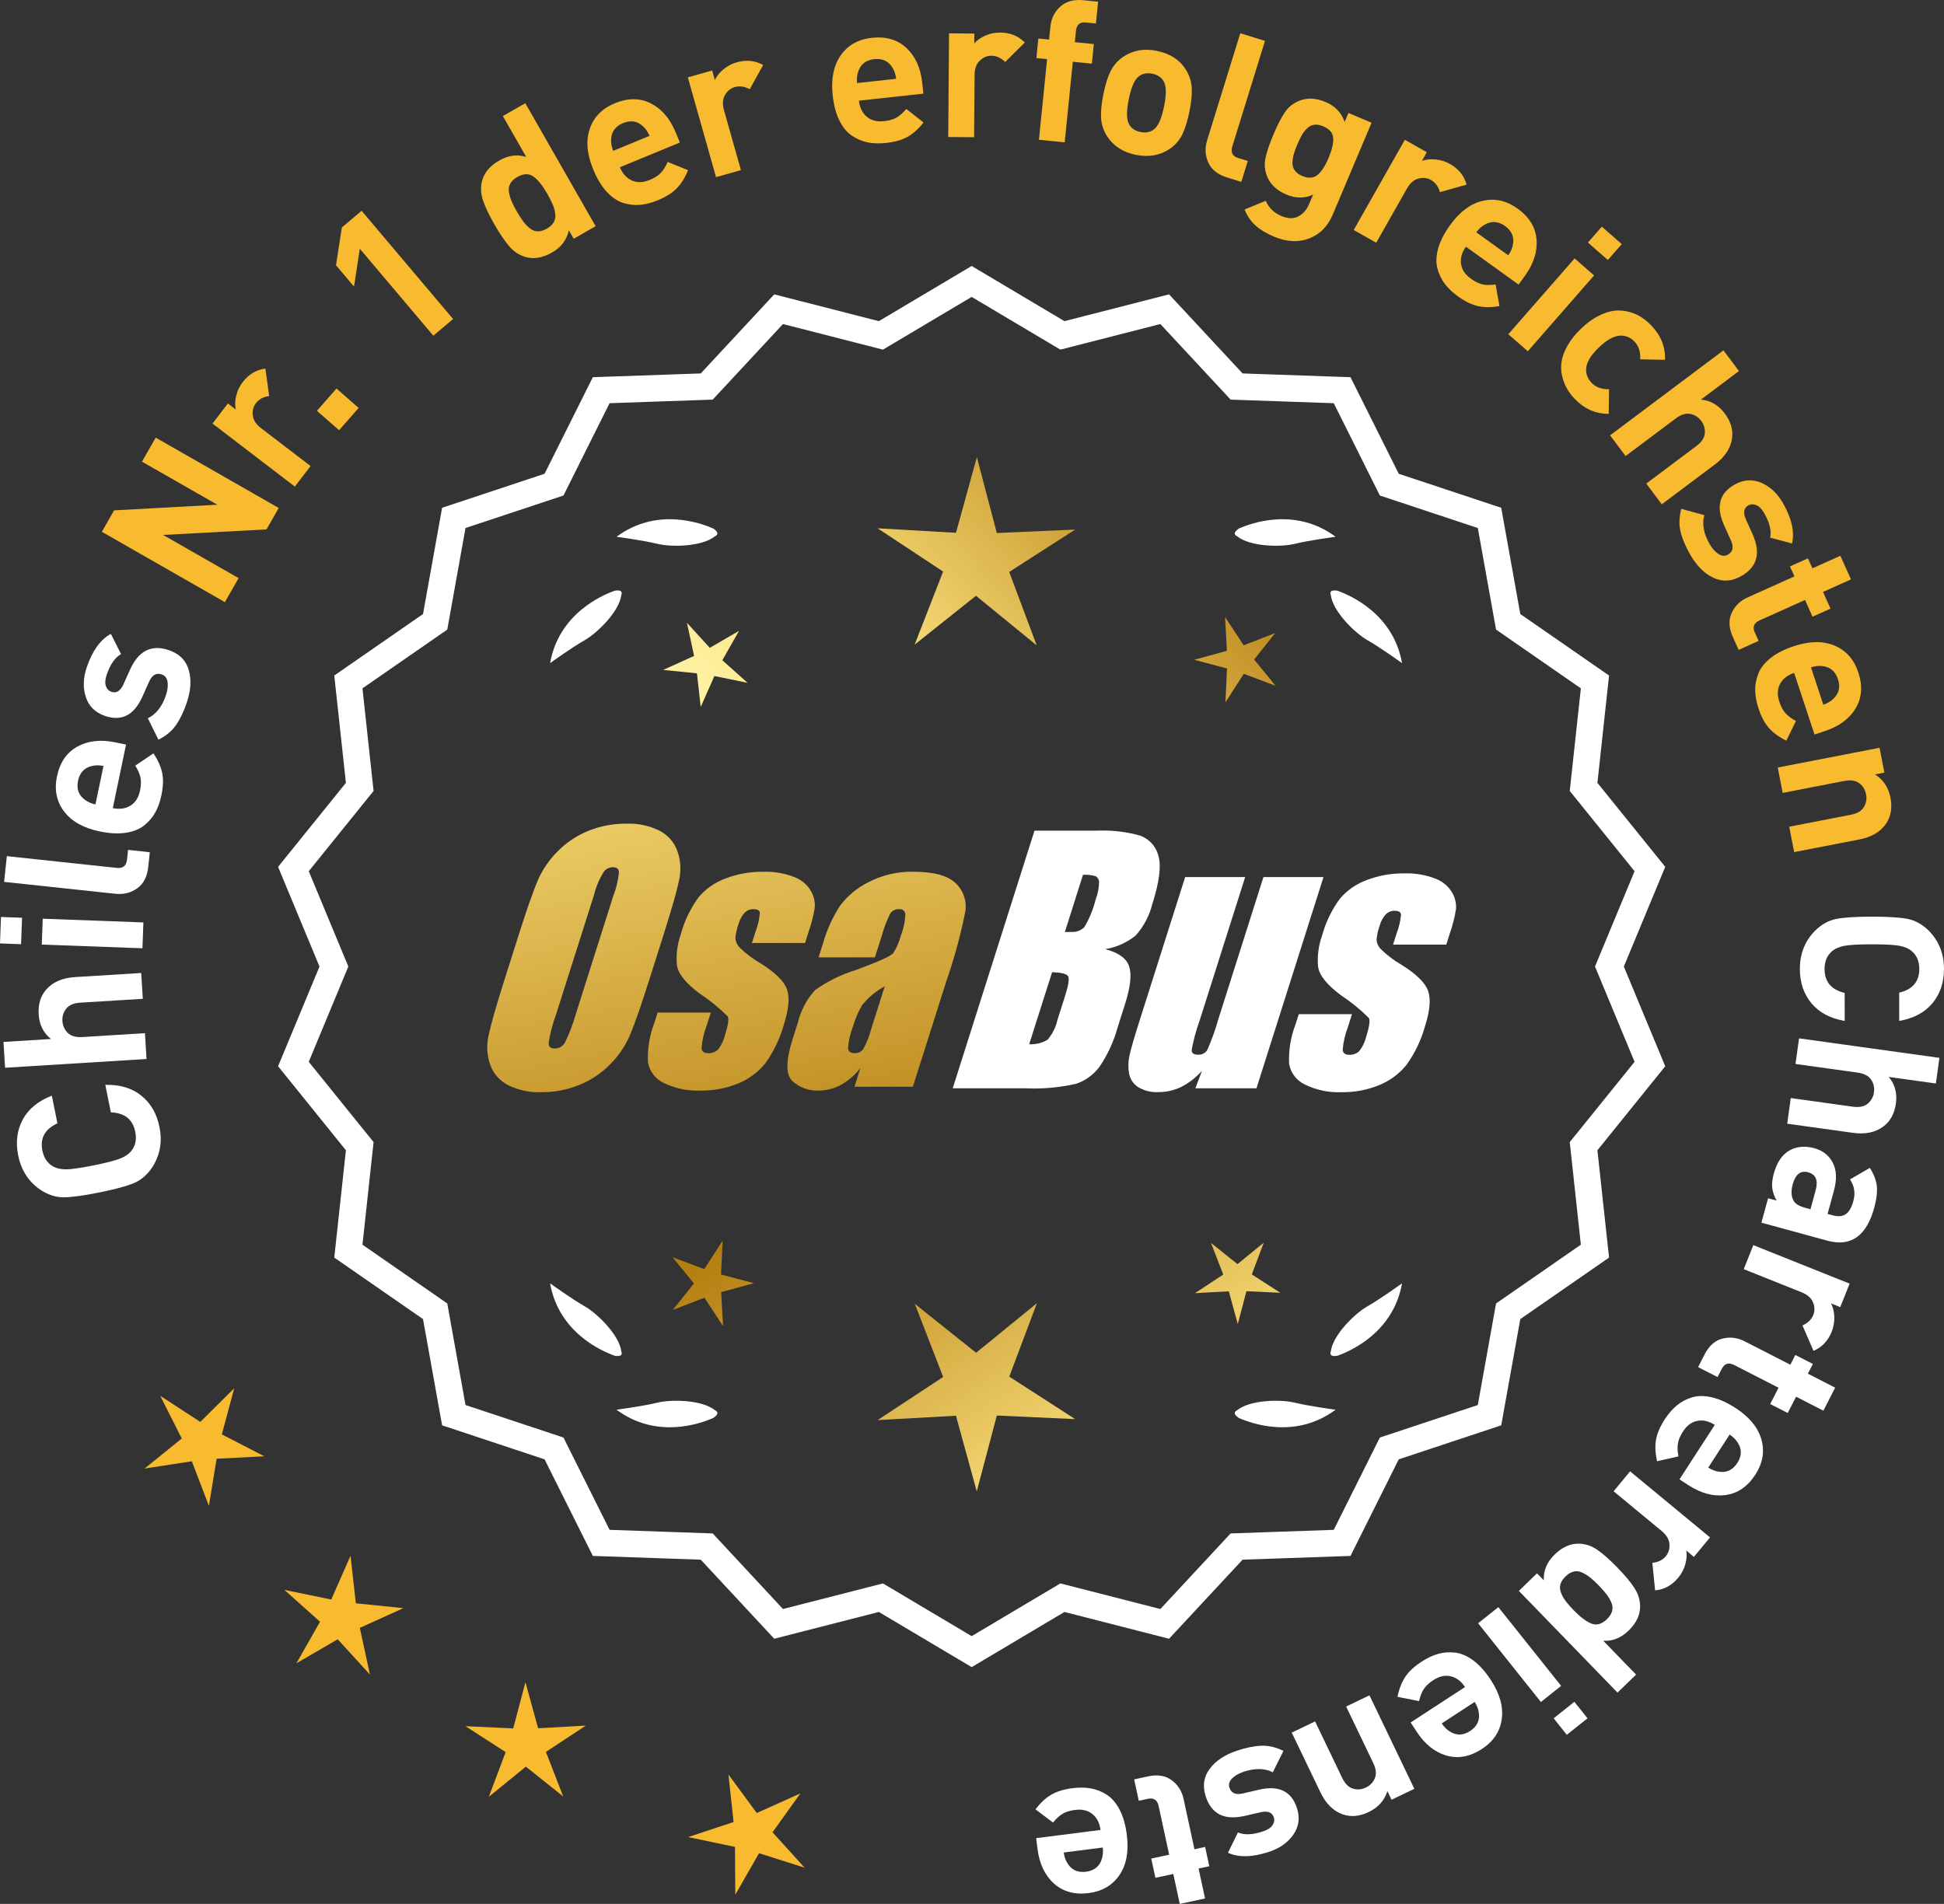 <?xml version="1.0" encoding="UTF-8"?>
<svg xmlns="http://www.w3.org/2000/svg" xmlns:xlink="http://www.w3.org/1999/xlink" id="Layer_2" data-name="Layer 2" viewBox="0 0 175.799 172.204">
  <rect x="0" y="0" width="175.799" height="172.204" fill="#333333" stroke="none"/>
  <defs>
    <style>
      .cls-1 {
        fill: url(#linear-gradient-8);
      }

      .cls-2 {
        fill: url(#linear-gradient-7);
      }

      .cls-3 {
        fill: url(#linear-gradient-5);
      }

      .cls-4 {
        fill: url(#linear-gradient-6);
      }

      .cls-5 {
        fill: url(#linear-gradient-9);
      }

      .cls-6 {
        fill: url(#linear-gradient-4);
      }

      .cls-7 {
        fill: url(#linear-gradient-3);
      }

      .cls-8 {
        fill: url(#linear-gradient-2);
      }

      .cls-9 {
        fill: url(#linear-gradient);
      }

      .cls-10 {
        fill: #f8ba2f;
      }

      .cls-11 {
        stroke: #fff;
        stroke-miterlimit: 10;
        stroke-width: .622px;
      }

      .cls-11, .cls-12 {
        fill: #fff;
      }
    </style>
    <linearGradient id="linear-gradient" x1="114.221" y1="197.047" x2="62.796" y2="114.528" gradientUnits="userSpaceOnUse">
      <stop offset="0" stop-color="#f9df7b"></stop>
      <stop offset=".279" stop-color="#b57e10"></stop>
      <stop offset=".323" stop-color="#c89d38"></stop>
      <stop offset=".417" stop-color="#efda86"></stop>
      <stop offset=".46" stop-color="#fff3a6"></stop>
      <stop offset=".642" stop-color="#f9df7b"></stop>
      <stop offset="1" stop-color="#b57e10"></stop>
    </linearGradient>
    <linearGradient id="linear-gradient-2" x1="127.469" y1="188.792" x2="76.044" y2="106.272" xlink:href="#linear-gradient"></linearGradient>
    <linearGradient id="linear-gradient-3" x1="148.996" y1="175.376" x2="97.571" y2="92.857" xlink:href="#linear-gradient"></linearGradient>
    <linearGradient id="linear-gradient-4" x1="48.784" y1="64.997" x2="80.476" y2="236.016" gradientUnits="userSpaceOnUse">
      <stop offset="0" stop-color="#f9df7b"></stop>
      <stop offset=".279" stop-color="#b57e10"></stop>
      <stop offset=".284" stop-color="#e5c25b"></stop>
      <stop offset=".286" stop-color="#f9df7b"></stop>
      <stop offset=".46" stop-color="#fff3a6"></stop>
      <stop offset=".642" stop-color="#f9df7b"></stop>
      <stop offset="1" stop-color="#b57e10"></stop>
    </linearGradient>
    <linearGradient id="linear-gradient-5" x1="61.292" y1="62.679" x2="92.984" y2="233.698" xlink:href="#linear-gradient-4"></linearGradient>
    <linearGradient id="linear-gradient-6" x1="73.917" y1="60.34" x2="105.609" y2="231.358" xlink:href="#linear-gradient-4"></linearGradient>
    <linearGradient id="linear-gradient-7" x1="53.231" y1="114.398" x2="119.007" y2="53.406" xlink:href="#linear-gradient"></linearGradient>
    <linearGradient id="linear-gradient-8" x1="31.012" y1="90.437" x2="96.788" y2="29.444" xlink:href="#linear-gradient"></linearGradient>
    <linearGradient id="linear-gradient-9" x1="38.067" y1="98.046" x2="103.844" y2="37.053" xlink:href="#linear-gradient"></linearGradient>
  </defs>
  <g id="Layer_1-2" data-name="Layer 1">
    <g>
      <g>
        <polygon class="cls-10" points="21.183 125.565 18.114 128.608 14.492 126.251 16.437 130.109 13.076 132.826 17.347 132.169 18.892 136.204 19.587 131.939 23.902 131.717 20.06 129.738 21.183 125.565"></polygon>
        <polygon class="cls-10" points="32.179 145.015 31.699 140.72 29.953 144.674 25.721 143.803 28.941 146.684 26.805 150.441 30.541 148.268 33.453 151.461 32.541 147.237 36.478 145.453 32.179 145.015"></polygon>
        <polygon class="cls-10" points="48.663 156.318 47.517 152.151 46.412 156.329 42.095 156.131 45.726 158.473 44.205 162.518 47.554 159.787 50.93 162.485 49.369 158.455 52.978 156.078 48.663 156.318"></polygon>
        <polygon class="cls-10" points="69.861 165.725 72.378 162.212 68.436 163.982 65.873 160.502 66.338 164.798 62.236 166.16 66.466 167.046 66.494 171.367 68.643 167.618 72.761 168.928 69.861 165.725"></polygon>
      </g>
      <path class="cls-11" d="M87.869,150.426l-8.345-4.961-9.405,2.409-6.61-7.111-9.703-.338-4.338-8.685-9.214-3.058-1.716-9.556-7.98-5.53,1.046-9.652-6.098-7.554,3.723-8.967-3.723-8.967,6.098-7.554-1.046-9.652,7.98-5.53,1.716-9.556,9.214-3.058,4.338-8.685,9.703-.338,6.61-7.111,9.405,2.409,8.345-4.961,8.345,4.961,9.405-2.409,6.61,7.111,9.703.338,4.338,8.685,9.214,3.058,1.716,9.556,7.98,5.53-1.046,9.652,6.098,7.554-3.723,8.967,3.723,8.967-6.098,7.554,1.046,9.652-7.98,5.53-1.716,9.556-9.214,3.058-4.338,8.685-9.703.338-6.61,7.111-9.405-2.409-8.345,4.961ZM79.799,143.55l8.07,4.797,8.07-4.797,9.095,2.329,6.392-6.877,9.383-.327,4.195-8.399,8.91-2.957,1.659-9.241,7.716-5.348-1.011-9.334,5.897-7.305-3.6-8.671,3.6-8.671-5.897-7.305,1.011-9.334-7.716-5.348-1.659-9.241-8.91-2.957-4.195-8.399-9.383-.327-6.392-6.877-9.095,2.329-8.07-4.797-8.07,4.797-9.095-2.329-6.392,6.877-9.383.327-4.195,8.399-8.91,2.957-1.659,9.241-7.716,5.348,1.011,9.334-5.897,7.305,3.6,8.671-3.6,8.671,5.897,7.305-1.011,9.334,7.716,5.348,1.659,9.241,8.91,2.957,4.195,8.399,9.383.327,6.392,6.877,9.095-2.329Z"></path>
      <g>
        <polygon class="cls-9" points="65.207 115.277 65.347 112.216 63.687 114.791 60.819 113.712 62.755 116.087 60.842 118.481 63.699 117.374 65.385 119.933 65.215 116.873 68.169 116.061 65.207 115.277"></polygon>
        <polygon class="cls-8" points="93.768 117.873 88.269 122.355 82.727 117.927 85.29 124.541 79.366 128.444 86.449 128.05 88.33 134.891 90.145 128.032 97.231 128.357 91.27 124.512 93.768 117.873"></polygon>
        <polygon class="cls-7" points="113.203 115.267 114.283 112.399 111.908 114.335 109.514 112.422 110.621 115.28 108.062 116.965 111.121 116.795 111.934 119.75 112.718 116.788 115.779 116.928 113.203 115.267"></polygon>
      </g>
      <g>
        <path class="cls-12" d="M111.877,127.552c-.114.057-.184.124-.207.201-.001.001-.002.002-.003.003.001 0.0.001 0.0.002.001-.036.131.066.291.35.488,1.179.524,5.149,1.947,8.764-.74,0,0-2.348-.308-3.726-.643-1.249-.304-4.027-.256-5.179.691Z"></path>
        <path class="cls-12" d="M120.337,122.513c0.0.001-0.0.003,0,.004.001-0.0.001-0.0.002-.001.063.12.248.166.589.115,1.217-.428,5.08-2.121,5.862-6.557,0,0-1.918,1.389-3.15,2.091-1.117.637-3.103,2.579-3.29,4.059-.043.12-.049.217-.013.288Z"></path>
      </g>
      <g>
        <path class="cls-12" d="M64.658,127.552c.114.057.184.124.207.201.001.001.002.002.003.003-.001 0-.001 0-.002.001.036.131-.066.291-.35.488-1.179.524-5.149,1.947-8.764-.74,0,0,2.348-.308,3.726-.643,1.249-.304,4.027-.256,5.179.691Z"></path>
        <path class="cls-12" d="M56.198,122.513c-0.0.001 0.0.003,0,.004-.001-0-.001-0-.002-.001-.063.12-.248.166-.589.115-1.217-.428-5.08-2.121-5.862-6.557,0,0,1.918,1.389,3.15,2.091,1.117.637,3.103,2.579,3.29,4.059.043.12.049.217.013.288Z"></path>
      </g>
      <g>
        <path class="cls-12" d="M64.658,48.504c.114-.057.184-.124.207-.201.001-.001.002-.002.003-.003-.001-0-.001-0-.002-.001.036-.131-.066-.291-.35-.488-1.179-.524-5.149-1.947-8.764.74,0,0,2.348.308,3.726.643,1.249.304,4.027.256,5.179-.691Z"></path>
        <path class="cls-12" d="M56.198,53.542c-0-.001 0-.003,0-.004-.001 0-.001 0-.002.001-.063-.12-.248-.166-.589-.115-1.217.428-5.08,2.121-5.862,6.557,0,0,1.918-1.389,3.15-2.091,1.117-.637,3.103-2.579,3.29-4.059.043-.12.049-.217.013-.288Z"></path>
      </g>
      <g>
        <path class="cls-12" d="M111.877,48.504c-.114-.057-.184-.124-.207-.201-.001-.001-.002-.002-.003-.003.001-0.0.001-0.0.002-.001-.036-.131.066-.291.35-.488,1.179-.524,5.149-1.947,8.764.74,0,0-2.348.308-3.726.643-1.249.304-4.027.256-5.179-.691Z"></path>
        <path class="cls-12" d="M120.337,53.542c0-.001-0-.003,0-.004.001 0.0.001 0.0.002.001.063-.12.248-.166.589-.115,1.217.428,5.08,2.121,5.862,6.557,0,0-1.918-1.389-3.15-2.091-1.117-.637-3.103-2.579-3.29-4.059-.043-.12-.049-.217-.013-.288Z"></path>
      </g>
      <g id="Group_4" data-name="Group 4">
        <g id="Group_1" data-name="Group 1">
          <path id="Path_1" data-name="Path 1" class="cls-6" d="M58.71,88.635c-.743,2.341-1.321,3.999-1.734,4.975-.429.998-1.045,1.904-1.814,2.67-.793.803-1.741,1.435-2.787,1.858-1.09.438-2.256.658-3.431.648-1.017.039-2.027-.171-2.945-.611-.769-.376-1.363-1.035-1.657-1.839-.308-.854-.365-1.778-.165-2.663.198-.958.677-2.638,1.438-5.039l1.265-3.987c.743-2.341,1.321-3.999,1.734-4.975.429-.998,1.045-1.904,1.814-2.67.793-.803,1.741-1.435,2.787-1.858,1.091-.437,2.256-.656,3.431-.646,1.017-.039,2.027.171,2.945.611.768.377,1.362,1.036,1.657,1.84.308.854.365,1.778.165,2.663-.198.958-.677,2.637-1.438,5.037l-1.266,3.986ZM55.484,80.976c.255-.669.42-1.369.49-2.082-.014-.303-.197-.454-.548-.454-.305.003-.593.136-.794.366-.426.665-.737,1.397-.922,2.166l-3.456,10.883c-.3.811-.515,1.65-.64,2.506,0,.319.194.476.565.476.383-.001.734-.212.915-.548.408-.836.739-1.708.988-2.604l3.398-10.71.003.003Z"></path>
          <path id="Path_2" data-name="Path 2" class="cls-3" d="M72.807,85.293h-4.81l.329-1.035c.208-.538.339-1.102.391-1.676-.018-.234-.216-.351-.592-.351-.295-.003-.578.115-.785.325-.254.277-.438.611-.538.973-.15.416-.25.849-.298,1.289.015.339.158.661.399.9.569.552,1.206,1.031,1.894,1.425,1.317.827,2.106,1.604,2.367,2.33.259.728.172,1.789-.271,3.182-.35,1.263-.919,2.454-1.683,3.518-.654.81-1.504,1.439-2.469,1.829-1.077.439-2.23.656-3.393.64-1.148.051-2.29-.186-3.322-.691-.755-.353-1.289-1.052-1.43-1.873-.055-1.217.143-2.433.582-3.57l.293-.922h4.808l-.384,1.21c-.246.642-.398,1.316-.454,2.001.022.307.216.461.574.461.33.02.655-.092.903-.311.308-.381.527-.826.64-1.302.289-.911.373-1.482.251-1.712-.764-.766-1.605-1.451-2.509-2.045-1.291-.958-1.987-1.829-2.088-2.612-.083-.943.039-1.893.359-2.784.329-1.218.883-2.363,1.634-3.376.659-.761,1.503-1.338,2.45-1.676,1.062-.401,2.19-.6,3.325-.589.978-.037,1.953.127,2.864.483.631.24,1.16.689,1.498,1.273.258.444.376.955.34,1.467-.114.719-.291,1.427-.53,2.114l-.348,1.111v-.008Z"></path>
          <path id="Path_3" data-name="Path 3" class="cls-4" d="M79.118,86.592h-5.095l.406-1.28c.343-1.213.869-2.366,1.559-3.42.686-.899,1.573-1.626,2.59-2.122,1.245-.636,2.629-.953,4.027-.922,1.836,0,3.11.347,3.822,1.042.696.657,1.021,1.616.867,2.561-.422,2.122-.99,4.212-1.701,6.255l-3.043,9.588h-5.279l.542-1.701c-.481.626-1.083,1.149-1.771,1.536-.626.339-1.326.515-2.038.512-.862.033-1.703-.275-2.341-.856-.611-.57-.611-1.82,0-3.75l.498-1.571c.264-1.09.8-2.096,1.558-2.923,1.131-.798,2.383-1.411,3.707-1.814,2.019-.75,3.134-1.252,3.343-1.508.313-.488.546-1.023.691-1.584.247-.621.386-1.28.41-1.948-.017-.269-.248-.473-.517-.457-.011.001-.021.002-.032.003-.317-.024-.622.121-.805.381-.322.631-.577,1.295-.761,1.979l-.638,1.997ZM80.009,89.211c-.793.427-1.493,1.009-2.056,1.712-.356.627-.637,1.293-.838,1.986-.24.612-.383,1.257-.424,1.913.033.285.223.432.582.432.297.022.586-.104.772-.337.316-.559.557-1.156.717-1.778l1.247-3.928Z"></path>
        </g>
        <g id="Group_3" data-name="Group 3">
          <path id="Path_7" data-name="Path 7" class="cls-12" d="M93.545,75.131h5.641c1.319-.059,2.639.092,3.91.446.817.29,1.437.967,1.654,1.807.278.907.098,2.367-.542,4.379-.264,1.057-.78,2.035-1.503,2.849-.794.644-1.742,1.07-2.751,1.236,1.207.319,1.928.841,2.162,1.576s.11,1.862-.373,3.376l-.684,2.162c-.345,1.246-.89,2.429-1.613,3.501-.526.72-1.258,1.262-2.1,1.554-1.523.352-3.088.492-4.649.417h-6.541l7.396-23.304h-.007ZM95.144,87.929l-2.073,6.522c.579.032,1.154-.108,1.654-.402.44-.507.747-1.115.893-1.771l.691-2.173c.318-.999.411-1.603.278-1.814-.132-.212-.611-.329-1.445-.359l.003-.004ZM97.938,79.12l-1.642,5.183c.245-.011.435-.014.57-.014.446.042.887-.119,1.2-.44.459-.785.804-1.631,1.024-2.513.188-.49.289-1.008.3-1.532.004-.229-.116-.442-.314-.556-.368-.102-.75-.144-1.131-.126l-.007-.002Z"></path>
          <path id="Path_8" data-name="Path 8" class="cls-12" d="M119.685,79.334l-6.061,19.1h-5.523l.596-1.588c-.519.596-1.147,1.088-1.851,1.449-.638.318-1.342.484-2.056.483-.66.041-1.318-.12-1.885-.461-.422-.281-.712-.723-.801-1.222-.094-.527-.084-1.068.03-1.591.114-.552.428-1.65.951-3.288l4.09-12.884h5.428l-4.126,12.997c-.313.861-.551,1.747-.713,2.648,0,.278.183.417.56.417.344.031.676-.137.856-.432.396-.901.729-1.829.995-2.776l4.079-12.854h5.428l.003.003Z"></path>
          <path id="Path_9" data-name="Path 9" class="cls-12" d="M130.786,85.439h-4.81l.329-1.035c.208-.538.339-1.102.391-1.676-.018-.234-.216-.351-.592-.351-.295-.003-.578.115-.784.325-.254.277-.438.611-.538.973-.15.416-.249.848-.297,1.287.015.339.158.661.399.9.569.553,1.205,1.032,1.893,1.426,1.317.827,2.106,1.604,2.367,2.33.259.728.172,1.789-.271,3.182-.35,1.263-.919,2.454-1.683,3.518-.654.809-1.504,1.439-2.469,1.829-1.077.439-2.23.656-3.393.64-1.148.051-2.29-.186-3.322-.691-.755-.353-1.289-1.052-1.43-1.873-.055-1.217.143-2.433.582-3.57l.293-.922h4.81l-.384,1.211c-.246.642-.398,1.316-.454,2.001.022.307.216.461.574.461.33.02.655-.092.903-.311.308-.381.527-.826.64-1.302.289-.911.373-1.482.251-1.712-.764-.766-1.605-1.451-2.509-2.045-1.291-.958-1.987-1.829-2.088-2.612-.083-.943.039-1.893.359-2.784.329-1.218.883-2.363,1.634-3.376.659-.761,1.503-1.338,2.45-1.676,1.062-.401,2.19-.6,3.325-.589.978-.037,1.953.127,2.864.483.632.239,1.163.689,1.503,1.273.258.444.376.955.34,1.467-.114.719-.291,1.427-.53,2.114l-.351,1.108-.004-.005Z"></path>
        </g>
      </g>
      <g>
        <path class="cls-12" d="M9.521,98.124c1.327-.034,2.415.292,3.264.978.848.687,1.394,1.629,1.635,2.83.27,1.341.055,2.553-.646,3.637-.46.692-1.021,1.175-1.682,1.449s-1.703.554-3.127.84c-1.423.286-2.493.432-3.208.435-.716.003-1.42-.225-2.111-.686-1.065-.729-1.732-1.763-2.002-3.104-.241-1.2-.104-2.28.412-3.241.517-.96,1.395-1.682,2.631-2.164l.504,2.506c-1.131.521-1.584,1.341-1.359,2.458.136.671.458,1.15.969,1.439.318.181.719.269,1.2.263.483-.005,1.308-.125,2.472-.359,1.164-.235,1.971-.443,2.417-.625.447-.182.783-.417,1.005-.707.36-.464.473-1.031.337-1.702-.227-1.129-.963-1.715-2.208-1.759l-.501-2.488Z"></path>
        <path class="cls-12" d="M12.771,88.004l.144,2.336-5.658.35c-.587.036-1.009.215-1.266.538-.256.323-.372.694-.346,1.113.026.431.187.791.481,1.08.295.288.735.414,1.321.378l5.66-.35.145,2.335-12.792.791-.145-2.335,4.293-.265c-.683-.547-1.052-1.288-1.11-2.222-.058-.922.174-1.675.69-2.261.595-.674,1.462-1.046,2.6-1.117l5.982-.37Z"></path>
        <path class="cls-12" d="M1.995,83.009l-.089,2.393-1.906-.07.088-2.393,1.907.07ZM12.967,83.431l-.086,2.338-9.103-.334.087-2.339,9.102.335Z"></path>
        <path class="cls-12" d="M13.547,77.082l-.141,1.324c-.096.895-.432,1.544-1.005,1.947-.574.403-1.225.565-1.953.488l-10.077-1.077.249-2.327,9.934,1.062c.561.061.871-.184.93-.733l.096-.895,1.968.211Z"></path>
        <path class="cls-12" d="M11.397,67.347l-1.196,5.745c.611.127,1.14.054,1.589-.22.45-.274.741-.728.873-1.363.098-.47.111-.869.038-1.196-.072-.328-.229-.682-.468-1.063l1.646-1.109c.402.599.663,1.184.785,1.754.119.571.097,1.25-.067,2.037-.122.587-.307,1.104-.552,1.548-.247.445-.583.838-1.009,1.179-.427.34-.982.562-1.665.664-.684.103-1.472.061-2.364-.125-1.468-.306-2.541-.91-3.218-1.811-.676-.901-.889-1.956-.636-3.167.262-1.257.875-2.153,1.838-2.688.964-.535,2.109-.664,3.437-.387l.969.202ZM9.36,69.275c-.402-.071-.747-.069-1.032.006-.693.149-1.117.595-1.271,1.334-.154.74.056,1.318.631,1.731.233.183.547.322.943.417l.729-3.489Z"></path>
        <path class="cls-12" d="M15.268,58.804c.943.32,1.542.916,1.798,1.788.257.873.197,1.859-.177,2.962-.276.818-.601,1.494-.972,2.027-.37.533-.9.975-1.59,1.324l-.958-1.94c.743-.357,1.289-1.052,1.639-2.086.147-.432.195-.828.146-1.187s-.227-.59-.534-.694c-.488-.166-.867.055-1.137.66l-.621,1.386c-.749,1.647-1.866,2.218-3.356,1.714-.885-.3-1.466-.868-1.741-1.702-.274-.834-.25-1.729.073-2.684.513-1.511,1.242-2.525,2.189-3.04l.919,1.831c-.548.309-.979.929-1.296,1.861-.143.42-.166.764-.073,1.029.094.266.26.439.499.521.443.15.802-.07,1.078-.661l.609-1.352c.769-1.704,1.937-2.29,3.505-1.759Z"></path>
        <path class="cls-10" d="M25.206,45.945l-1.107,1.938-9.349.502,6.829,3.905-1.242,2.172-11.126-6.362,1.108-1.938,9.333-.511-6.813-3.896,1.242-2.172,11.125,6.362Z"></path>
        <path class="cls-10" d="M23.999,33.335l.342,2.484c-.521.069-.921.285-1.198.647-.239.314-.334.685-.282,1.109.053.426.298.807.736,1.142l4.489,3.435-1.423,1.858-7.446-5.7,1.389-1.815.714.547c-.082-.366-.07-.776.036-1.231.105-.455.306-.873.597-1.254.54-.705,1.222-1.112,2.047-1.222Z"></path>
        <path class="cls-10" d="M32.433,36.898l-1.77,2.016-2.003-1.757,1.77-2.016,2.003,1.757Z"></path>
        <path class="cls-10" d="M40.973,28.853l-1.787,1.51-6.646-7.864-.528,3.417-1.627-1.925.529-3.417,1.787-1.51,8.272,9.789Z"></path>
        <path class="cls-10" d="M53.863,20.46l-1.983,1.134-.438-.766c-.183.865-.69,1.536-1.523,2.012-.855.489-1.656.622-2.404.4-.563-.162-1.052-.484-1.466-.966s-.861-1.146-1.344-1.989c-.478-.833-.818-1.551-1.023-2.152-.205-.601-.236-1.185-.091-1.752.19-.758.707-1.378,1.55-1.86.834-.477,1.649-.584,2.449-.322l-2.117-3.703,2.031-1.162,6.36,11.126ZM49.501,17.543c-.435-.761-.857-1.287-1.265-1.579-.409-.291-.895-.277-1.458.045-.29.166-.501.362-.628.587-.127.225-.17.478-.127.757.043.28.118.551.227.814.109.262.271.581.484.957.215.375.408.676.58.902.171.228.367.433.59.616.222.185.463.278.722.282.257.005.532-.076.824-.243.292-.167.502-.362.628-.587.128-.225.173-.479.135-.761-.036-.283-.112-.561-.228-.834-.115-.273-.275-.592-.484-.956Z"></path>
        <path class="cls-10" d="M61.483,12.891l-5.426,2.236c.238.577.597.974,1.075,1.192.479.218,1.019.204,1.617-.043.443-.183.781-.396,1.012-.641s.436-.572.617-.984l1.843.74c-.27.669-.607,1.213-1.011,1.633-.405.419-.979.783-1.723,1.089-.555.229-1.086.366-1.592.413-.507.046-1.021-.011-1.541-.173-.521-.162-1.017-.497-1.484-1.004-.47-.507-.877-1.183-1.225-2.026-.571-1.387-.674-2.613-.309-3.679.365-1.065,1.119-1.834,2.262-2.305,1.188-.489,2.272-.485,3.256.011.983.497,1.733,1.372,2.25,2.626l.378.915ZM58.742,12.287c-.167-.372-.36-.655-.584-.85-.512-.489-1.118-.59-1.816-.302-.7.288-1.059.786-1.078,1.495-.022.295.039.633.184,1.015l3.295-1.358Z"></path>
        <path class="cls-10" d="M69.013,5.879l-1.213,2.194c-.46-.256-.909-.323-1.348-.199-.381.108-.678.348-.891.719-.213.373-.245.824-.095,1.354l1.537,5.439-2.252.636-2.55-9.025,2.2-.621.244.866c.152-.343.408-.664.767-.965.357-.3.768-.516,1.229-.646.854-.241,1.645-.159,2.371.247Z"></path>
        <path class="cls-10" d="M83.508,8.471l-5.834.633c.067.621.301,1.102.7,1.445.399.344.921.479,1.565.41.477-.052.861-.163,1.149-.333.289-.17.578-.428.866-.773l1.563,1.225c-.445.567-.92.996-1.427,1.286-.506.291-1.158.479-1.956.565-.598.065-1.145.049-1.645-.047-.499-.097-.976-.295-1.431-.596-.456-.301-.838-.76-1.146-1.378s-.512-1.38-.611-2.288c-.161-1.491.083-2.697.73-3.619.648-.921,1.587-1.448,2.816-1.582,1.276-.139,2.316.168,3.122.919.808.751,1.283,1.801,1.429,3.149l.107.984ZM81.044,7.127c-.056-.404-.164-.73-.322-.979-.357-.613-.911-.879-1.663-.798-.751.082-1.235.46-1.452,1.136-.102.276-.138.619-.105,1.025l3.543-.385Z"></path>
        <path class="cls-10" d="M92.675,3.843l-1.777,1.768c-.37-.375-.782-.564-1.238-.568-.396-.003-.748.145-1.056.442-.309.297-.466.723-.47,1.274l-.046,5.652-2.339-.019.074-9.377,2.286.019-.008.899c.242-.286.577-.523,1.005-.712s.882-.281,1.361-.277c.888.007,1.624.307,2.207.9Z"></path>
        <path class="cls-10" d="M98.737,5.76l-1.72-.173-.736,7.289-2.328-.235.737-7.289-.967-.098.178-1.773.968.098.118-1.165c.073-.728.37-1.331.889-1.81.518-.478,1.22-.673,2.103-.584l1.326.134-.199,1.97-.913-.093c-.538-.054-.835.2-.892.761l-.103,1.021,1.719.174-.18,1.773Z"></path>
        <path class="cls-10" d="M107.562,10.084c-.179.882-.398,1.582-.655,2.099-.258.517-.629.94-1.111,1.271-.883.605-1.912.788-3.088.549-1.164-.236-2.035-.804-2.61-1.705-.314-.505-.489-1.045-.526-1.622-.035-.577.035-1.3.212-2.17.176-.87.392-1.561.648-2.072.258-.511.629-.938,1.115-1.28.881-.605,1.904-.789,3.069-.553,1.199.244,2.075.813,2.629,1.708.313.505.488,1.042.526,1.613.036.571-.032,1.292-.209,2.162ZM105.27,9.618c.23-1.141.204-1.917-.079-2.33-.215-.325-.546-.533-.993-.624-.436-.088-.816-.024-1.141.191-.422.27-.749.975-.98,2.116-.233,1.152-.209,1.935.074,2.348.216.325.542.532.978.62.446.091.832.028,1.157-.187.423-.27.75-.98.984-2.133Z"></path>
        <path class="cls-10" d="M112.255,16.453l-1.271-.394c-.861-.266-1.433-.72-1.718-1.361-.285-.641-.32-1.311-.103-2.011l2.997-9.68,2.235.692-2.955,9.543c-.167.539.014.89.541,1.053l.858.266-.585,1.891Z"></path>
        <path class="cls-10" d="M120.516,19.424c-.444,1.05-1.153,1.764-2.126,2.141-.974.377-2.035.323-3.185-.163-.687-.29-1.236-.62-1.653-.991-.416-.371-.751-.858-1.004-1.46l1.917-.792c.267.633.736,1.093,1.411,1.377.598.252,1.11.264,1.539.035s.749-.593.959-1.09l.371-.879c-.763.355-1.57.354-2.422-.006-.86-.364-1.44-.907-1.732-1.631-.218-.534-.271-1.081-.158-1.64.111-.559.355-1.279.729-2.164.373-.884.721-1.559,1.04-2.022.319-.464.746-.805,1.281-1.022.724-.294,1.521-.256,2.396.112.852.359,1.424.96,1.72,1.801l.344-.812,2.089.883-3.515,8.324ZM120.152,14.269c.294-.696.431-1.283.411-1.76-.021-.478-.317-.838-.893-1.081-.31-.131-.585-.179-.827-.145-.243.035-.46.148-.652.34-.191.192-.352.399-.477.619-.125.221-.258.497-.398.828-.14.332-.245.62-.315.863-.07.244-.11.5-.12.77-.011.27.06.507.207.712.147.206.376.374.686.505s.589.178.841.14c.25-.037.469-.154.654-.348.187-.195.346-.401.477-.62.132-.218.268-.493.407-.825Z"></path>
        <path class="cls-10" d="M132.628,16.698l-2.414.68c-.14-.507-.408-.873-.805-1.098-.345-.195-.725-.238-1.139-.128-.413.11-.757.405-1.029.886l-2.787,4.917-2.035-1.154,4.624-8.158,1.989,1.127-.443.783c.351-.132.758-.177,1.224-.134.465.043.907.183,1.324.42.772.438,1.27,1.058,1.491,1.859Z"></path>
        <path class="cls-10" d="M137.329,25.74l-4.763-3.428c-.363.507-.513,1.021-.444,1.543.066.522.364.972.891,1.351.39.28.748.454,1.077.521.33.067.716.068,1.161.004l.346,1.956c-.712.125-1.351.125-1.922.004-.569-.123-1.181-.418-1.834-.888-.486-.351-.883-.729-1.19-1.134-.307-.406-.528-.873-.667-1.4-.138-.528-.114-1.125.069-1.791.184-.666.542-1.369,1.075-2.11.877-1.217,1.863-1.952,2.961-2.204,1.099-.252,2.148-.017,3.151.705,1.044.75,1.612,1.673,1.71,2.771s-.251,2.197-1.043,3.297l-.578.804ZM136.396,23.094c.229-.338.366-.653.413-.944.145-.694-.089-1.262-.703-1.704s-1.227-.483-1.839-.126c-.262.137-.517.368-.765.692l2.894,2.082Z"></path>
        <path class="cls-10" d="M138.162,31.77l-1.762-1.54,5.993-6.857,1.763,1.54-5.994,6.857ZM145.4,23.515l-1.802-1.576,1.256-1.437,1.803,1.576-1.257,1.437Z"></path>
        <path class="cls-10" d="M145.478,37.433c-1.18.002-2.201-.447-3.066-1.346-.275-.286-.509-.594-.702-.924-.192-.331-.34-.709-.441-1.135-.102-.426-.121-.862-.057-1.306.063-.445.241-.927.531-1.447.29-.521.7-1.035,1.228-1.542.527-.507,1.057-.896,1.589-1.165.53-.27,1.019-.425,1.46-.468.442-.042.877-.006,1.303.109.427.114.799.277,1.117.487s.615.458.89.743c.873.909,1.285,1.944,1.237,3.105l-2.24-.044c.039-.67-.133-1.204-.516-1.602s-.837-.576-1.364-.536c-.553.049-1.171.401-1.854,1.059-.692.665-1.074,1.272-1.144,1.823-.062.524.099.986.481,1.384.382.398.909.591,1.579.579l-.031,2.227Z"></path>
        <path class="cls-10" d="M150.276,45.612l-1.405-1.872,4.537-3.401c.471-.353.725-.734.761-1.145.039-.411-.069-.784-.321-1.12-.258-.346-.591-.558-.995-.637s-.842.057-1.312.41l-4.536,3.401-1.404-1.872,10.253-7.688,1.404,1.872-3.441,2.581c.871.081,1.588.497,2.148,1.246.555.739.776,1.495.665,2.268-.126.89-.646,1.678-1.559,2.361l-4.795,3.596Z"></path>
        <path class="cls-10" d="M157.477,52.101c-.865.494-1.708.546-2.53.159-.822-.388-1.522-1.087-2.099-2.098-.428-.75-.719-1.441-.872-2.072-.153-.631-.131-1.32.064-2.067l2.087.57c-.226.792-.067,1.662.475,2.61.225.396.489.694.791.896.301.201.592.221.873.061.449-.256.535-.685.26-1.288l-.624-1.385c-.735-1.653-.421-2.868.943-3.647.813-.464,1.624-.522,2.431-.174.806.349,1.46.96,1.959,1.835.791,1.386,1.064,2.605.821,3.655l-1.979-.528c.133-.615-.046-1.35-.532-2.204-.221-.386-.461-.632-.722-.738-.262-.106-.503-.097-.721.027-.406.232-.48.647-.222,1.246l.606,1.354c.766,1.705.429,2.967-1.01,3.789Z"></path>
        <path class="cls-10" d="M157.227,58.778l-.523-1.166c-.364-.811-.399-1.534-.106-2.172.292-.638.772-1.106,1.44-1.406l4.236-1.901-.406-.903,1.627-.729.405.903,2.529-1.135.958,2.135-2.528,1.135.678,1.511-1.626.729-.679-1.511-4.104,1.842c-.515.231-.661.593-.44,1.085l.346.772-1.806.811Z"></path>
        <path class="cls-10" d="M164.088,66.433l-1.841-5.571c-.593.195-1.016.525-1.268.987-.25.462-.274,1.001-.071,1.617.15.456.339.807.566,1.055.227.247.54.476.938.685l-.87,1.785c-.647-.316-1.167-.692-1.556-1.125-.391-.434-.712-1.032-.964-1.795-.188-.57-.287-1.109-.297-1.617-.011-.508.083-1.017.281-1.525.199-.508.568-.978,1.108-1.409s1.243-.79,2.109-1.076c1.424-.471,2.655-.486,3.69-.045,1.037.441,1.75,1.248,2.139,2.422.402,1.219.32,2.301-.245,3.247-.566.946-1.493,1.631-2.78,2.057l-.94.311ZM164.886,63.742c.385-.14.681-.313.89-.521.525-.477.668-1.074.432-1.792-.237-.718-.709-1.111-1.414-1.182-.293-.043-.635-.006-1.025.111l1.118,3.384Z"></path>
        <path class="cls-10" d="M162.248,77.07l-.445-2.297,5.566-1.079c.577-.112.973-.344,1.185-.697.214-.354.279-.736.199-1.148-.082-.424-.288-.76-.616-1.008-.329-.248-.784-.316-1.36-.204l-5.566,1.079-.445-2.297,9.206-1.784.436,2.244-.849.165c.754.478,1.221,1.181,1.4,2.112.176.907.046,1.684-.392,2.331-.503.745-1.315,1.227-2.435,1.443l-5.884,1.141Z"></path>
        <path class="cls-12" d="M166.818,92.342c-1.308-.227-2.31-.761-3.007-1.6-.696-.839-1.046-1.871-1.046-3.095-.001-1.368.448-2.515,1.348-3.439.587-.588,1.232-.952,1.934-1.09.702-.138,1.78-.208,3.231-.209,1.452-0,2.53.067,3.232.205.701.138,1.348.5,1.935,1.088.9.923,1.351,2.069,1.354,3.437-.001,1.224-.349,2.256-1.043,3.097-.696.84-1.697,1.375-3.006,1.604l-.001-2.556c1.212-.289,1.816-1.003,1.816-2.143,0-.684-.223-1.218-.667-1.602-.276-.24-.65-.404-1.126-.494-.474-.09-1.305-.134-2.492-.134-1.188.001-2.02.047-2.492.137-.475.09-.85.255-1.125.496-.444.384-.666.918-.665,1.603,0,1.152.607,1.872,1.819,2.159l.001,2.538Z"></path>
        <path class="cls-12" d="M161.619,101.635l.323-2.318,5.616.781c.581.081,1.031-.012,1.346-.276.315-.265.502-.605.561-1.021.059-.428-.026-.812-.259-1.153-.23-.341-.638-.552-1.22-.633l-5.616-.781.322-2.317,12.694,1.764-.322,2.318-4.261-.593c.561.672.776,1.472.647,2.398-.127.915-.502,1.608-1.124,2.079-.718.542-1.641.735-2.771.578l-5.938-.825Z"></path>
        <path class="cls-12" d="M159.287,110.587l.603-2.206.781.214c-.228-.398-.362-.78-.404-1.146-.044-.366.004-.804.144-1.313.275-1.007.752-1.705,1.43-2.091.656-.355,1.401-.419,2.235-.191.764.208,1.319.646,1.666,1.313.347.667.38,1.51.102,2.529l-.573,2.101.451.123c.498.136.896.102,1.194-.103.298-.205.529-.603.689-1.192.193-.707.092-1.356-.307-1.95l1.795-1.04c.366.573.576,1.125.631,1.656.053.531-.023,1.178-.233,1.942-.701,2.57-2.117,3.563-4.247,2.982l-5.956-1.627ZM163.237,109.24l.486.133.47-1.719c.243-.892.019-1.432-.676-1.622-.684-.187-1.15.177-1.4,1.092-.161.59-.138,1.075.069,1.455.134.285.483.506,1.051.661Z"></path>
        <path class="cls-12" d="M163.999,122.181l-.999-2.299c.482-.208.809-.523.979-.946.147-.368.138-.75-.027-1.145-.165-.396-.504-.696-1.016-.901l-5.248-2.099.869-2.172,8.707,3.482-.848,2.123-.836-.334c.178.329.276.728.297,1.195.02.466-.06.923-.236,1.369-.331.824-.878,1.4-1.642,1.728Z"></path>
        <path class="cls-12" d="M153.561,123.653l.582-1.138c.405-.791.947-1.271,1.629-1.442.68-.17,1.346-.089,1.997.245l4.134,2.117.451-.881,1.586.812-.452.881,2.469,1.263-1.066,2.083-2.468-1.264-.755,1.474-1.586-.812.755-1.474-4.006-2.051c-.502-.257-.876-.145-1.122.336l-.386.752-1.762-.902Z"></path>
        <path class="cls-12" d="M151.878,133.804l3.193-4.924c-.525-.339-1.046-.463-1.563-.369-.518.093-.953.411-1.306.955-.261.402-.418.77-.467,1.102-.052.332-.035.719.051,1.16l-1.937.438c-.158-.703-.191-1.343-.097-1.918.094-.575.361-1.201.797-1.875.328-.503.687-.918,1.077-1.244.389-.326.844-.571,1.365-.733.52-.164,1.118-.17,1.792-.018.675.151,1.395.475,2.159.971,1.259.816,2.041,1.766,2.345,2.851.306,1.084.121,2.145-.55,3.182-.699,1.077-1.596,1.691-2.686,1.841-1.093.15-2.207-.143-3.345-.881l-.83-.538ZM154.477,132.742c.348.212.668.334.962.368.7.111,1.256-.151,1.668-.785.411-.634.424-1.249.037-1.843-.151-.254-.393-.498-.729-.73l-1.938,2.99Z"></path>
        <path class="cls-12" d="M149.674,143.848l-.249-2.495c.523-.05.931-.251,1.221-.602.252-.305.36-.671.324-1.099s-.268-.816-.693-1.168l-4.355-3.601,1.489-1.803,7.229,5.974-1.456,1.762-.693-.573c.068.369.041.778-.082,1.229-.123.45-.338.861-.644,1.23-.565.685-1.263,1.066-2.091,1.145Z"></path>
        <path class="cls-12" d="M137.354,143.894l1.64-1.592.614.633c-.037-.883.289-1.659.978-2.327.706-.686,1.449-1.014,2.23-.984.586.017,1.139.208,1.658.572.521.364,1.12.896,1.796,1.593.669.689,1.178,1.299,1.526,1.831.348.531.521,1.09.521,1.676.005.781-.342,1.51-1.039,2.187-.69.668-1.454.975-2.292.919l2.969,3.062-1.68,1.629-8.922-9.2ZM142.305,145.637c.61.628,1.149,1.033,1.617,1.214.469.182.935.047,1.399-.405.241-.234.396-.476.464-.725.066-.25.045-.505-.064-.765-.111-.26-.252-.505-.423-.731-.171-.228-.405-.497-.706-.807-.301-.311-.563-.554-.784-.731-.224-.177-.465-.327-.726-.45-.262-.123-.518-.154-.769-.095-.252.06-.498.207-.738.441-.241.234-.396.475-.464.725-.067.249-.048.506.06.771.104.265.247.516.427.751.179.236.414.505.707.807Z"></path>
        <path class="cls-12" d="M133.669,146.821l1.829-1.459,5.678,7.122-1.829,1.459-5.678-7.122ZM140.5,155.417l1.872-1.492,1.189,1.492-1.873,1.493-1.188-1.492Z"></path>
        <path class="cls-12" d="M127.568,155.795l4.916-3.205c-.341-.522-.767-.847-1.277-.972-.512-.125-1.038-.011-1.582.343-.402.262-.693.535-.874.817-.182.283-.322.643-.424,1.082l-1.948-.384c.141-.708.371-1.305.691-1.792.318-.488.815-.951,1.489-1.391.502-.328.998-.561,1.487-.701.488-.14,1.005-.179,1.547-.116.541.062,1.09.299,1.644.711.555.412,1.082 1,1.58,1.764.819,1.256,1.148,2.442.987,3.557-.161,1.115-.76,2.01-1.794,2.685-1.077.701-2.144.899-3.203.594-1.058-.306-1.958-1.026-2.698-2.162l-.541-.829ZM130.374,155.879c.232.335.477.578.731.727.594.385,1.209.372,1.843-.041.633-.413.893-.969.78-1.669-.033-.293-.157-.614-.369-.962l-2.985,1.946Z"></path>
        <path class="cls-12" d="M116.816,156.71l2.11-1.012,2.452,5.112c.255.53.58.853.975.97s.782.084,1.16-.098c.391-.187.663-.471.82-.852.157-.381.106-.837-.147-1.367l-2.453-5.112,2.11-1.012,4.057,8.455-2.061.989-.373-.779c-.272.849-.836,1.479-1.69,1.889-.833.399-1.617.47-2.354.211-.85-.298-1.52-.961-2.013-1.989l-2.593-5.404Z"></path>
        <path class="cls-12" d="M109.048,162.516c-.318-.944-.206-1.782.334-2.513s1.362-1.282,2.465-1.651c.819-.274,1.554-.425,2.203-.453.648-.027,1.321.127,2.016.464l-.966,1.937c-.733-.375-1.616-.389-2.651-.042-.433.145-.777.346-1.033.602-.255.256-.332.539-.229.846.163.489.568.657,1.213.505l1.479-.343c1.764-.401,2.896.144,3.395,1.634.297.888.196,1.693-.301,2.417-.498.724-1.225,1.246-2.181,1.565-1.514.507-2.762.539-3.745.097l.902-1.84c.577.25,1.332.218,2.266-.095.421-.141.709-.329.864-.564.154-.236.192-.473.113-.712-.15-.443-.543-.597-1.18-.459l-1.445.332c-1.82.42-2.994-.155-3.52-1.726Z"></path>
        <path class="cls-12" d="M102.565,160.941l1.25-.27c.867-.188,1.583-.072,2.146.348.562.418.921.985,1.075,1.701l.979,4.54.967-.208.377,1.742-.969.208.585,2.71-2.287.493-.586-2.709-1.617.349-.376-1.742,1.619-.35-.949-4.399c-.118-.551-.442-.77-.971-.656l-.826.178-.418-1.936Z"></path>
        <path class="cls-12" d="M93.704,166.256l5.819-.741c-.078-.619-.319-1.096-.726-1.432s-.93-.462-1.572-.38c-.477.061-.858.179-1.144.354-.287.175-.57.438-.853.789l-1.585-1.195c.434-.576.901-1.013,1.401-1.312.501-.3,1.149-.5,1.946-.602.596-.076,1.144-.07,1.645.018.502.087.982.277,1.443.569.46.292.851.744,1.17,1.357.321.612.538,1.371.652,2.276.19,1.488-.03,2.698-.661,3.632-.632.933-1.56,1.478-2.786,1.634-1.273.162-2.32-.125-3.141-.861-.818-.736-1.315-1.777-1.486-3.122l-.124-.982ZM96.191,167.554c.063.403.178.727.342.973.366.606.926.862,1.675.767.751-.096,1.228-.483,1.432-1.162.098-.279.127-.622.087-1.027l-3.535.45Z"></path>
      </g>
      <g>
        <polygon class="cls-2" points="113.413 59.65 115.325 57.256 112.468 58.364 110.783 55.805 110.953 58.864 107.998 59.677 110.96 60.46 110.82 63.521 112.481 60.946 115.349 62.025 113.413 59.65"></polygon>
        <polygon class="cls-1" points="66.836 57.055 64.188 58.595 62.122 56.331 62.769 59.327 59.978 60.591 63.026 60.902 63.367 63.947 64.604 61.144 67.605 61.761 65.322 59.718 66.836 57.055"></polygon>
        <polygon class="cls-5" points="90.144 48.211 88.34 41.351 86.449 48.188 79.366 47.784 85.285 51.695 82.712 58.306 88.261 53.886 93.753 58.376 91.264 51.733 97.231 47.897 90.144 48.211"></polygon>
      </g>
    </g>
  </g>
</svg>
